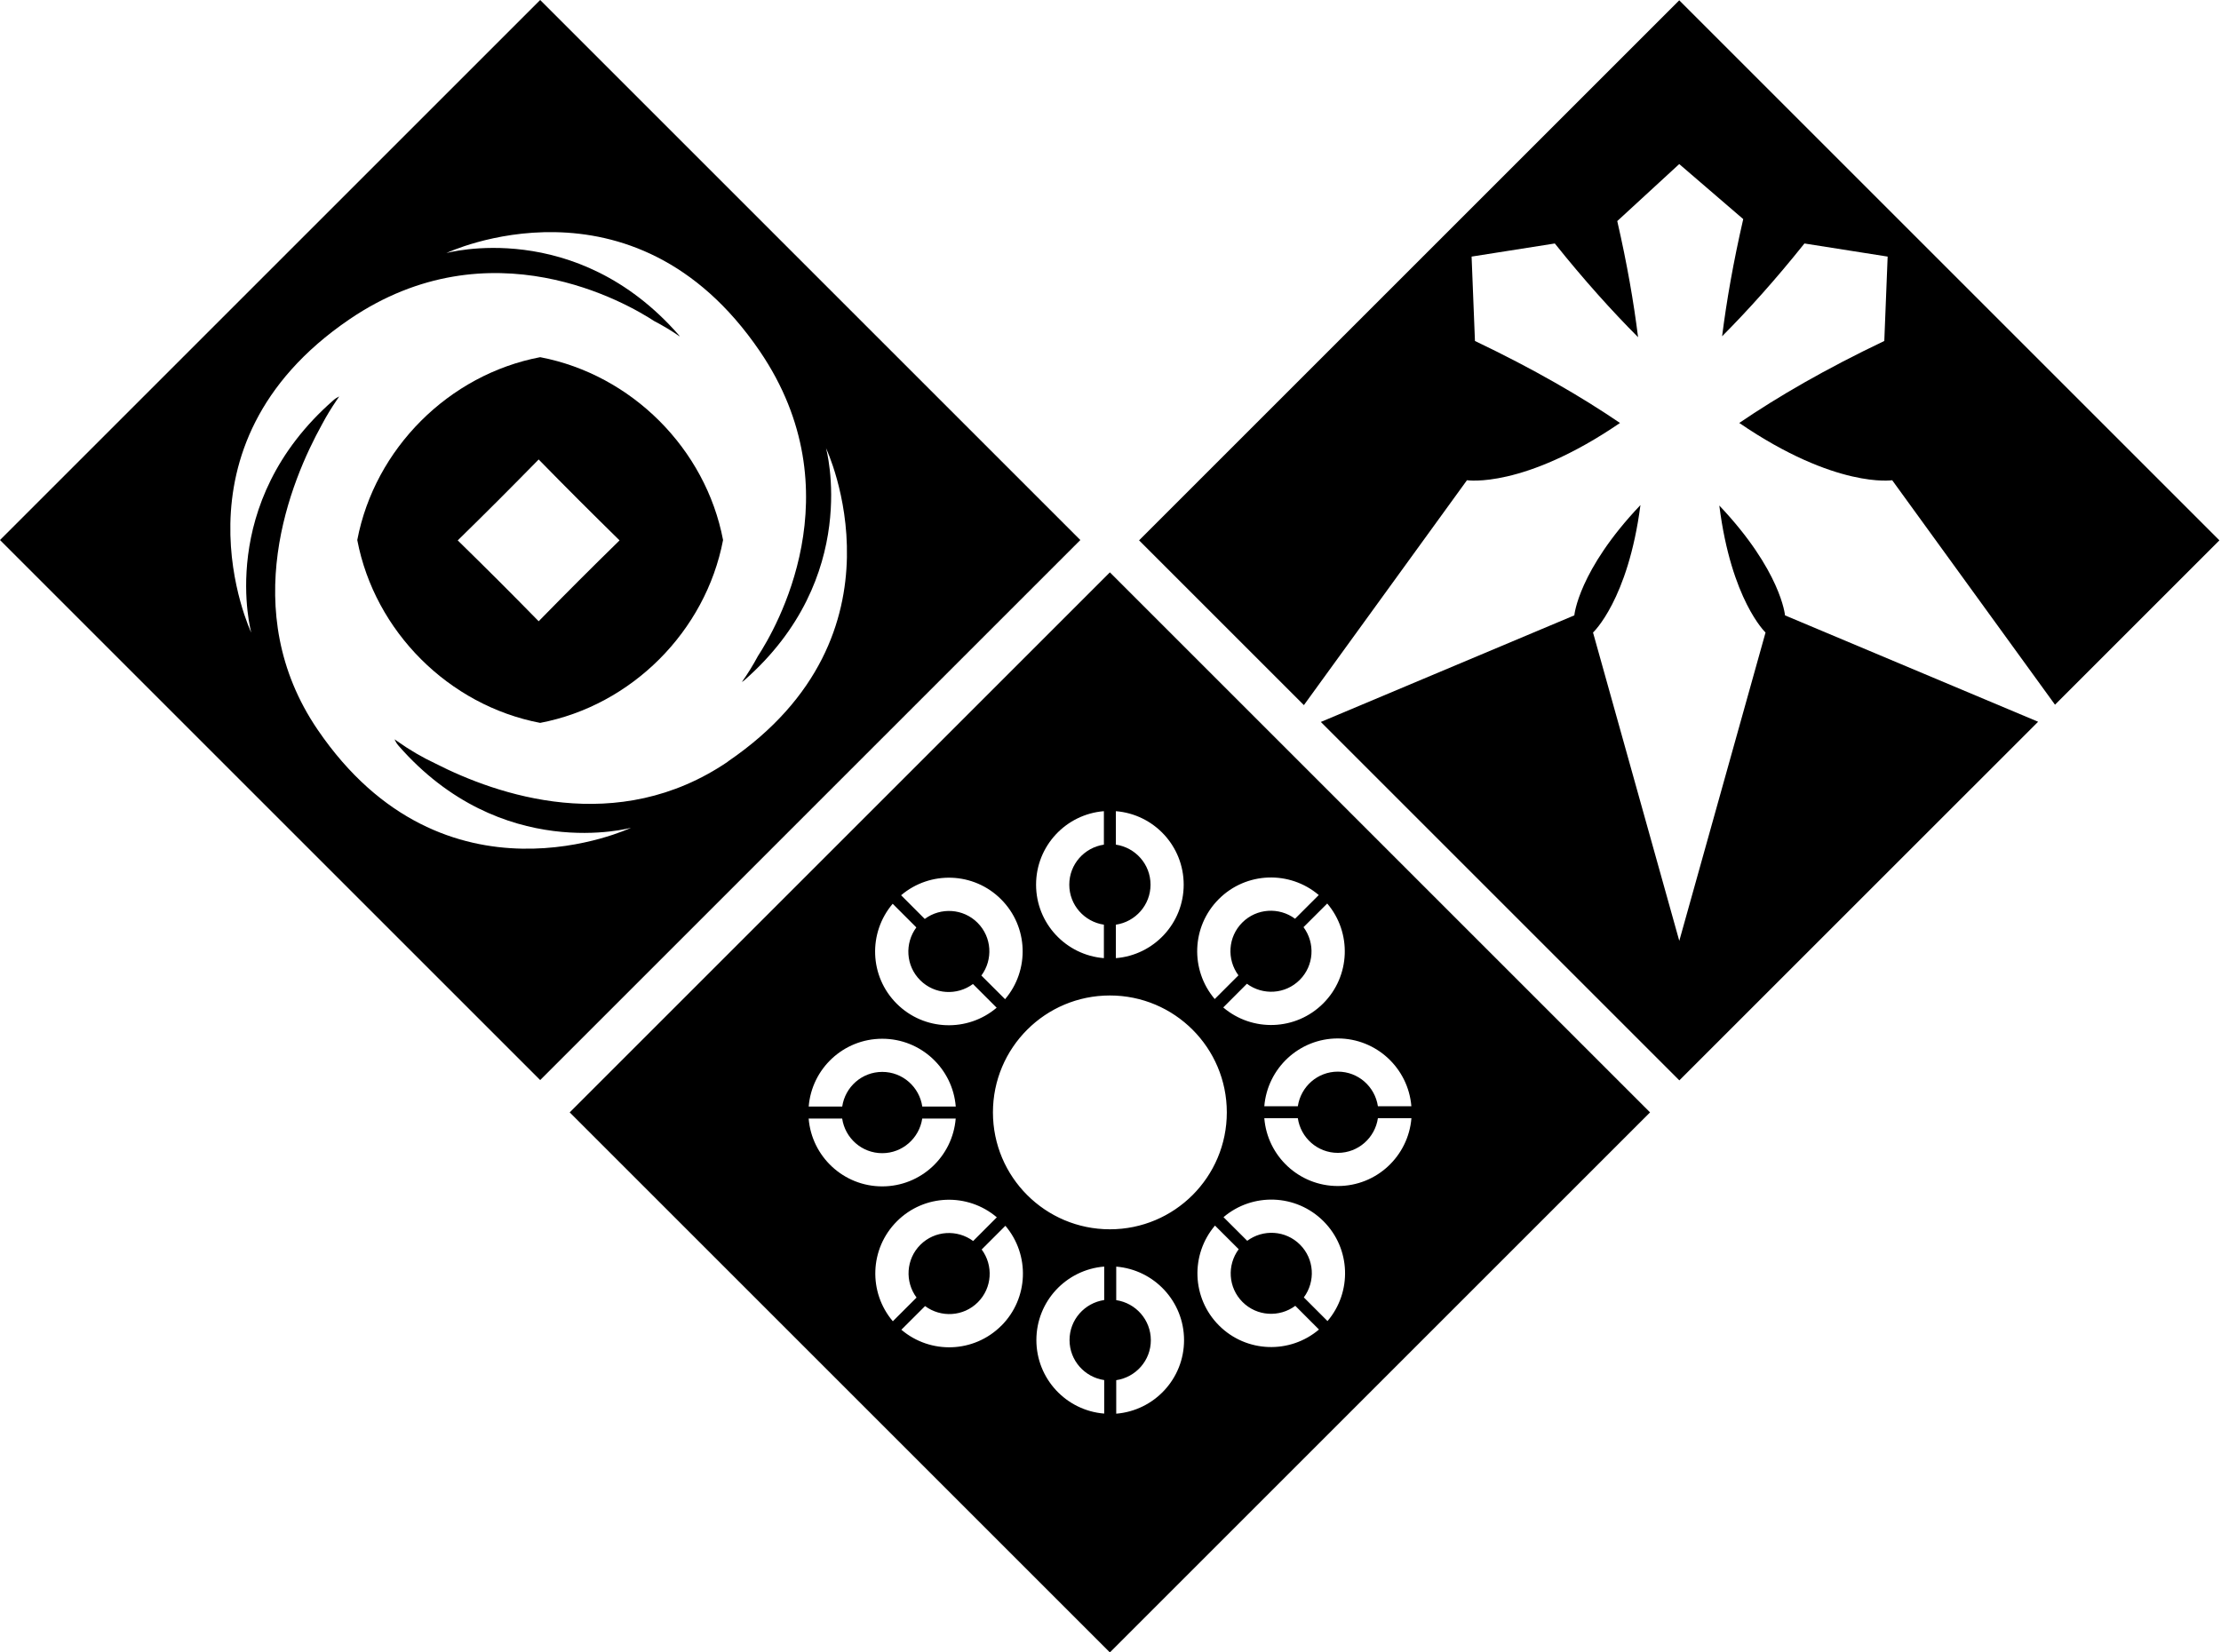 <?xml version="1.0" encoding="utf-8"?>
<svg version="1.1" xmlns="http://www.w3.org/2000/svg" xmlns:xlink="http://www.w3.org/1999/xlink" viewBox="0 0 43 32">
<path d="M6.57 7.679l0 0 0-0.001z"></path>
<path d="M10.458 0l-10.458 10.458 10.458 10.458 10.458-10.458-10.458-10.458zM14.095 14.748c-2.146 1.461-4.478 0.644-5.667 0.037-0.256-0.12-0.499-0.263-0.728-0.425-0.035-0.024-0.056-0.039-0.062-0.043 0.020 0.043 0.043 0.085 0.076 0.122 1.998 2.288 4.504 1.591 4.504 1.591s-3.609 1.713-6.069-1.9c-1.57-2.306-0.516-4.826 0.084-5.909 0.086-0.163 0.182-0.32 0.285-0.471 0.030-0.044 0.048-0.069 0.050-0.073-0.039 0.019-0.077 0.042-0.111 0.072-2.288 1.998-1.592 4.504-1.592 4.504s-1.713-3.609 1.9-6.069c2.73-1.859 5.389-0.302 5.903 0.035 0.171 0.089 0.336 0.188 0.493 0.297-0.006-0.008-0.010-0.016-0.016-0.024-1.998-2.288-4.504-1.591-4.504-1.591s3.609-1.713 6.069 1.9c1.86 2.732 0.3 5.391-0.036 5.904-0.093 0.174-0.197 0.342-0.311 0.503 0.012-0.009 0.026-0.016 0.038-0.026 2.288-1.998 1.591-4.504 1.591-4.504s1.713 3.609-1.9 6.069z"></path>
<path d="M10.458 6.917c-1.769 0.337-3.203 1.772-3.541 3.541 0.337 1.769 1.772 3.203 3.541 3.541 1.769-0.337 3.203-1.771 3.541-3.541-0.337-1.769-1.771-3.203-3.541-3.541zM10.429 12.031c-0.553-0.565-1.002-1.013-1.567-1.566 0.565-0.553 1.013-1.002 1.567-1.567 0.553 0.565 1.002 1.013 1.566 1.567-0.565 0.553-1.013 1.001-1.566 1.566z"></path>
<path d="M34.559 11.917c0 0-0.075-0.863-1.272-2.127 0.231 1.833 0.895 2.459 0.895 2.459l-1.67 5.971-1.67-5.971c0 0 0.679-0.628 0.918-2.468-1.205 1.269-1.28 2.136-1.28 2.136l-4.908 2.064 6.941 6.941 6.946-6.945-4.898-2.059z"></path>
<path d="M28.403 9.3c0 0 1.090 0.17 2.961-1.109-0.748-0.509-1.669-1.044-2.808-1.588l-0.065-1.634 1.611-0.254c0.568 0.71 1.106 1.307 1.612 1.815-0.084-0.676-0.213-1.422-0.403-2.249l1.2-1.104 1.239 1.066c-0.192 0.835-0.323 1.587-0.409 2.269 0.501-0.504 1.033-1.095 1.594-1.797l1.611 0.254-0.065 1.634c-1.139 0.543-2.060 1.078-2.808 1.588 1.872 1.279 2.961 1.109 2.961 1.109l3.152 4.347 3.183-3.183-10.458-10.458-10.458 10.458 3.191 3.191 3.157-4.355z"></path>
<path d="M21.488 11.084l-10.458 10.458 10.458 10.458 10.458-10.458-10.458-10.458zM27.325 21.423l-0.648-0c-0.057-0.379-0.38-0.67-0.775-0.67s-0.718 0.291-0.775 0.67l-0.649 0c0.060-0.735 0.674-1.313 1.423-1.313s1.364 0.578 1.424 1.313zM25.618 19.432c-0.53 0.53-1.373 0.556-1.935 0.078l0.458-0.459c0.308 0.228 0.743 0.205 1.022-0.074s0.302-0.714 0.074-1.022l0.459-0.458c0.477 0.561 0.453 1.405-0.078 1.935zM23.597 17.411c0.53-0.53 1.373-0.556 1.935-0.078l-0.459 0.459c-0.308-0.228-0.743-0.205-1.022 0.074s-0.302 0.714-0.074 1.022l-0.459 0.459c-0.477-0.562-0.452-1.404 0.078-1.935zM21.604 17.907c0.379-0.056 0.671-0.38 0.671-0.775s-0.292-0.719-0.671-0.775v-0.648c0.735 0.059 1.313 0.673 1.313 1.423s-0.578 1.364-1.313 1.423v-0.648zM21.372 15.709v0.648c-0.379 0.057-0.67 0.38-0.67 0.775s0.292 0.718 0.67 0.775v0.648c-0.735-0.059-1.313-0.673-1.313-1.423s0.578-1.364 1.313-1.423zM19.381 17.415c0.531 0.53 0.556 1.373 0.078 1.935l-0.459-0.458c0.228-0.308 0.205-0.743-0.074-1.022s-0.715-0.302-1.022-0.074l-0.458-0.459c0.561-0.477 1.405-0.453 1.935 0.078zM17.282 17.501l0.459 0.459c-0.228 0.308-0.205 0.743 0.074 1.022s0.714 0.302 1.022 0.074l0.459 0.459c-0.562 0.477-1.404 0.452-1.935-0.078s-0.556-1.373-0.078-1.935zM17.081 20.116c0.75-0 1.364 0.578 1.423 1.313l-0.648 0c-0.056-0.379-0.38-0.671-0.775-0.671s-0.719 0.292-0.775 0.671l-0.649-0c0.059-0.735 0.673-1.313 1.424-1.313zM15.657 21.662h0.648c0.057 0.379 0.381 0.67 0.775 0.67s0.718-0.292 0.775-0.67h0.648c-0.060 0.735-0.673 1.313-1.423 1.313s-1.364-0.578-1.424-1.313zM17.364 23.652c0.53-0.531 1.373-0.556 1.935-0.078l-0.458 0.459c-0.308-0.228-0.743-0.205-1.022 0.073s-0.302 0.715-0.074 1.022l-0.459 0.459c-0.477-0.561-0.452-1.405 0.078-1.935zM19.386 25.673c-0.531 0.531-1.373 0.556-1.935 0.078l0.459-0.458c0.308 0.228 0.743 0.205 1.022-0.074s0.302-0.714 0.074-1.022l0.459-0.459c0.477 0.562 0.452 1.404-0.078 1.935zM21.378 26.727l-0 0.648c-0.735-0.059-1.313-0.673-1.313-1.424s0.578-1.364 1.313-1.423l0 0.648c-0.379 0.056-0.671 0.38-0.671 0.775s0.292 0.719 0.671 0.775zM21.611 27.376v-0.648c0.379-0.057 0.671-0.381 0.67-0.775s-0.291-0.718-0.67-0.775v-0.649c0.735 0.060 1.313 0.674 1.313 1.424s-0.578 1.364-1.313 1.424zM21.488 23.806c-1.25 0-2.264-1.013-2.264-2.264s1.013-2.264 2.264-2.264 2.264 1.013 2.264 2.264-1.013 2.264-2.264 2.264zM23.601 25.669c-0.53-0.53-0.556-1.373-0.078-1.935l0.459 0.458c-0.228 0.308-0.205 0.743 0.074 1.022s0.714 0.302 1.022 0.074l0.458 0.459c-0.561 0.477-1.405 0.452-1.935-0.078zM25.701 25.583l-0.458-0.458c0.228-0.308 0.205-0.743-0.074-1.022s-0.714-0.302-1.022-0.074l-0.459-0.458c0.562-0.478 1.404-0.452 1.935 0.078s0.556 1.373 0.078 1.935zM25.901 22.968c-0.75 0-1.364-0.578-1.423-1.313l0.649-0c0.056 0.379 0.38 0.671 0.775 0.671s0.719-0.292 0.775-0.671l0.649 0c-0.060 0.734-0.673 1.313-1.424 1.313z"></path>
</svg>